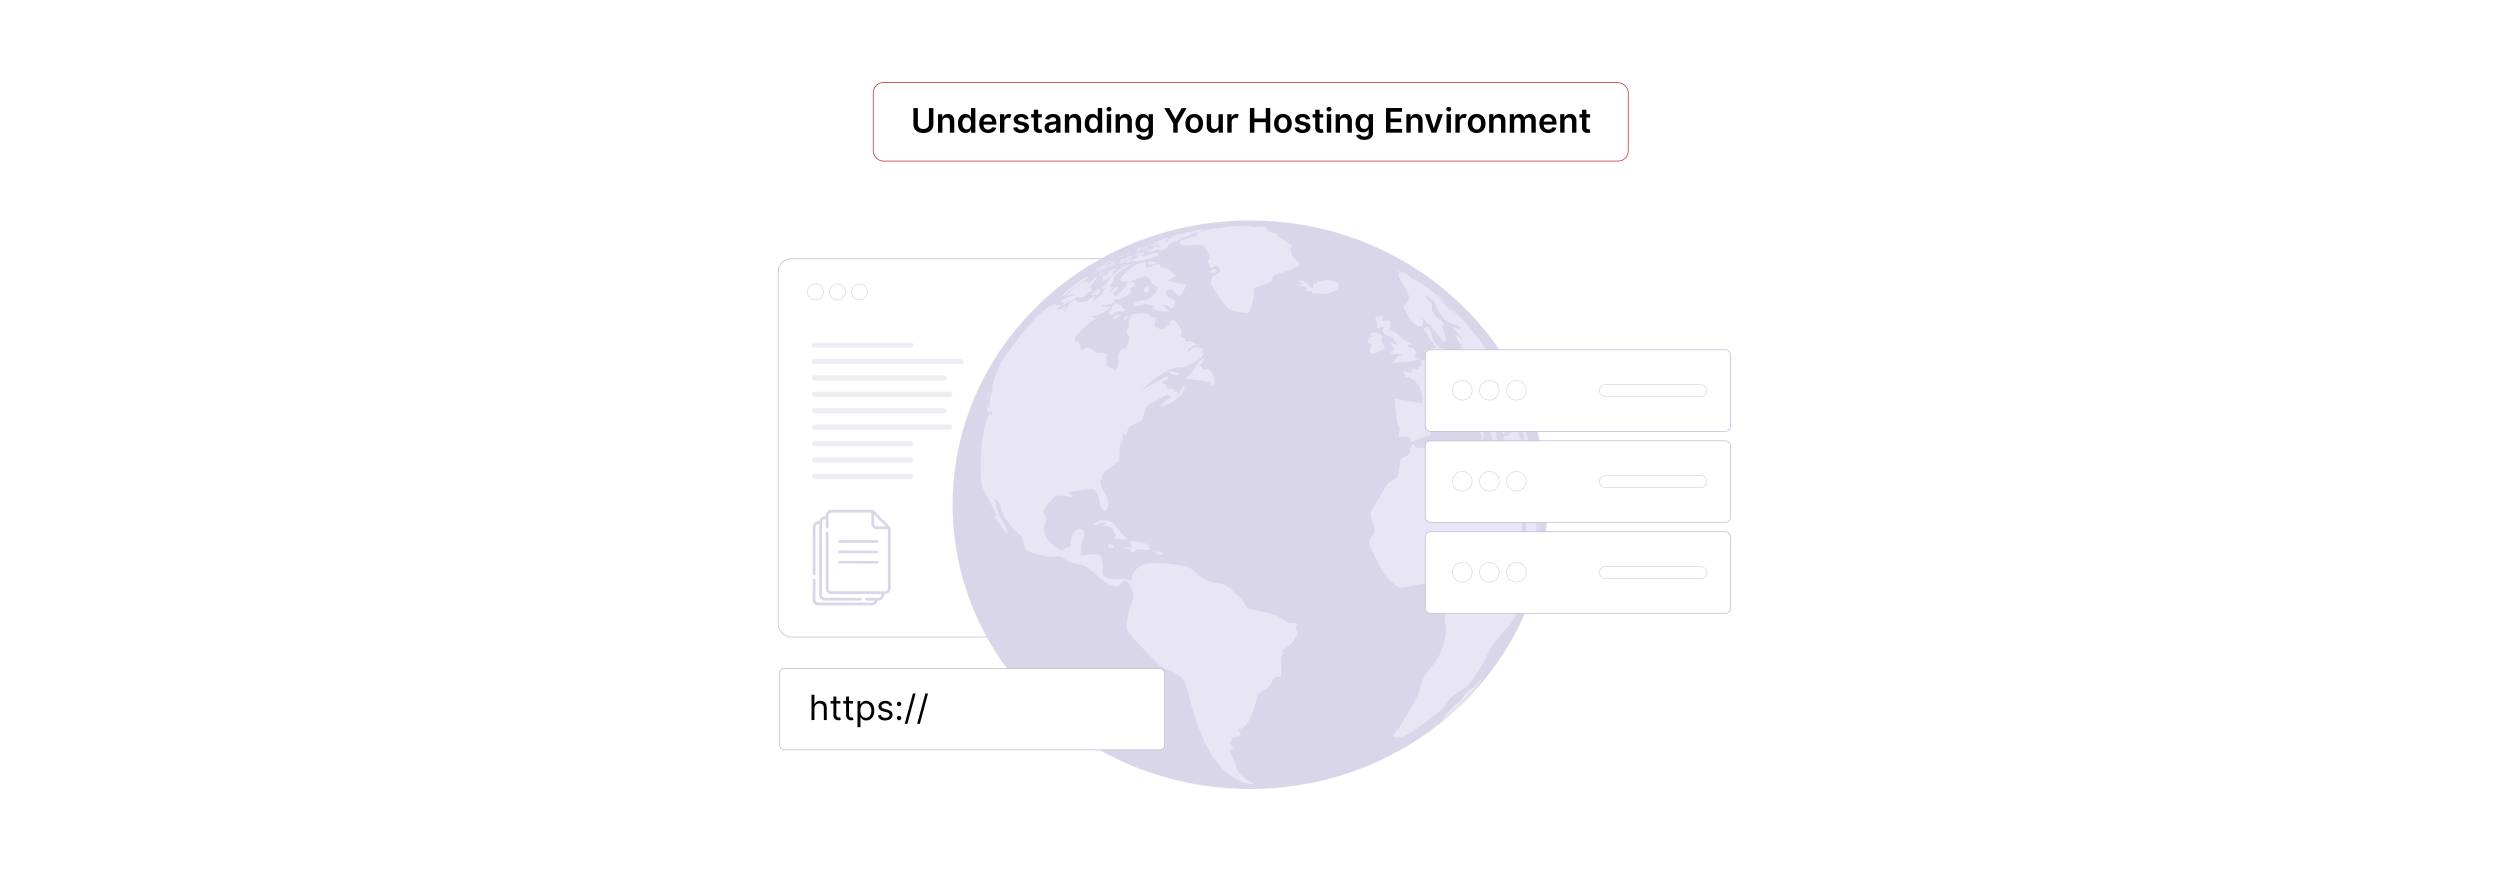 <?xml version="1.0" encoding="UTF-8"?>
<svg id="Layer_1" data-name="Layer 1" xmlns="http://www.w3.org/2000/svg" xmlns:xlink="http://www.w3.org/1999/xlink" viewBox="0 0 860 300">
  <defs>
    <filter id="drop-shadow-1" x="460.04" y="89.96" width="165.6" height="151.2" filterUnits="userSpaceOnUse">
      <feOffset dx="3" dy="3"/>
      <feGaussianBlur result="blur" stdDeviation="10"/>
      <feFlood flood-color="#000" flood-opacity=".1"/>
      <feComposite in2="blur" operator="in"/>
      <feComposite in="SourceGraphic"/>
    </filter>
  </defs>
  <rect y="0" width="860" height="300" fill="#fff"/>
  <g>
    <rect x="267.682" y="89.01" width="120.947" height="130.12" rx="4.472" ry="4.472" fill="#fff" stroke="#bdbad3" stroke-miterlimit="10" stroke-width=".25"/>
    <ellipse cx="427.75" cy="173.753" rx="79.362" ry="77.831" fill="#6140dc"/>
    <ellipse cx="427.65" cy="173.753" rx="79.362" ry="77.831" fill="#6140dc"/>
    <ellipse cx="427.65" cy="173.653" rx="79.362" ry="77.831" fill="#6140dc"/>
    <ellipse cx="427.55" cy="173.653" rx="79.362" ry="77.831" fill="#6140dc"/>
    <ellipse cx="427.55" cy="173.553" rx="79.362" ry="77.831" fill="#6140dc"/>
    <rect x="279.259" y="117.806" width="35.037" height="1.818" rx=".909" ry=".909" fill="#eeedf4"/>
    <rect x="279.259" y="162.983" width="35.037" height="1.818" rx=".909" ry=".909" fill="#eeedf4"/>
    <rect x="279.259" y="157.336" width="35.037" height="1.818" rx=".909" ry=".909" fill="#eeedf4"/>
    <rect x="279.259" y="151.689" width="35.037" height="1.818" rx=".909" ry=".909" fill="#eeedf4"/>
    <rect x="279.259" y="123.454" width="52.298" height="1.818" rx=".909" ry=".909" fill="#eeedf4"/>
    <rect x="279.259" y="129.101" width="46.445" height="1.818" rx=".909" ry=".909" fill="#eeedf4"/>
    <rect x="279.259" y="134.748" width="48.403" height="1.818" rx=".909" ry=".909" fill="#eeedf4"/>
    <rect x="279.259" y="140.395" width="46.445" height="1.818" rx=".909" ry=".909" fill="#eeedf4"/>
    <rect x="279.259" y="146.042" width="48.403" height="1.818" rx=".909" ry=".909" fill="#eeedf4"/>
    <ellipse cx="427.45" cy="173.553" rx="79.362" ry="77.831" fill="#6140dc"/>
    <g>
      <g>
        <ellipse cx="430" cy="173.621" rx="102.299" ry="97.788" fill="#d9d6ea"/>
        <g>
          <path d="M386.456,88.766c-.029-.005-.072.007-.141.028-.218.082-.538.245-.59.281-.051.034-.617.508-.621.512-.033.028-.063.059-.049.073.001.002.271.117,1.089-.452.45-.312.4-.425.311-.442Z" fill="#e8e6f4"/>
          <path d="M385.138,88.248c-.024-.014-.043.005-.064.012-.14.052-.444.2-.497.23-.063.037-.119.104-.099.117.028.016.162-.028.286-.095.056-.03.359-.221.374-.265Z" fill="#e8e6f4"/>
          <path d="M387.532,87.176q.236-.054.473-.153c.022-.009.234-.098.577-.278.005-.003.396-.209.455-.256q-.024-.008-.086.011c-.013.005-1.46.523-2.784,1.229l.735-.288c.212-.086.405-.214.63-.265Z" fill="#e8e6f4"/>
          <path d="M385.99,88.054c-.006-.003-.017-.005-.024-.007.03-.028.046-.041.587-.269.185-.079.439-.185.574-.257.023-.013.055-.032.075-.049-.034.005-.08.012-.114.023-1.581.512-2.813,1.329-3.022,1.514.124.025,1.813-.798,1.908-.87-.005-.031.01-.057.016-.085Z" fill="#e8e6f4"/>
          <path d="M387.595,87.903c.034-.021.067-.042.096-.068.053-.047.097-.103.148-.151.095-.086.197-.166.292-.252.055-.05.055-.064.056-.071-.007-.005-.012-.009-.051.002-.321.105-.877.515-.913.563,0,.002.001.005.002.007q.051.026-.091.225c.045-.005.458-.253.46-.255Z" fill="#e8e6f4"/>
          <path d="M383.639,90.815c-.035-.005-.068.007-.1.016-.142.041-.27.103-.27.103-.377.188-.815.517-.842.556,0,.003.003.005.004.009.068-.002.778-.284,1.073-.497.11-.079.212-.175.135-.186Z" fill="#e8e6f4"/>
          <path d="M384.351,92.444c-.038-.025-.077-.055-.287-.025-.035.005-.082.014-.116.021-.344.069-.688.136-1.029.207-.422.094-1.791.744-1.977,1.005.001.009.005.021.007.03.111.035.235-.022.341.052.167.115.117.189.082.243-.063.097-.971.772-1.214.902-.101.054-.112.054-.172.049-.067-.263.254-.352.263-.582-.172.026-1.015.476-1.112.709-.011.025-.023.063-.016.088.055.196.162.374.198.576.016.079.066.15.065.233-.001.149-.094.282-.071.434.003.024.013.059.032.077.258.27,2.554-1.079,3.183-1.707.138-.139.538-.939.274-.929-.288.01-.541.15-.817.215.538-.362,1.143-.61,1.679-.972.006-.005.683-.58.688-.624Z" fill="#e8e6f4"/>
          <path d="M377.755,92.346c.998-.448,1.845-1.154,2.823-1.634q-.988.624-1.039.677l3.354-1.91c.067-.039.167-.096.266-.222-.036-.011-.09.008-.125.021-.717.321-5.464,2.869-6.475,3.701.505-.064.823-.474,1.25-.683-.015.016-.036.037-.054.051Z" fill="#e8e6f4"/>
          <path d="M377.767,99.416c-.015-.001-.033.003-.046.007-.051.019-.113.049-.224.135-.433.337-.762.794-1.235,1.084-.79.483-1.027.628-1.062.744.007.004.013.014.021.015.061.009.118-.003.309-.043.298-.063.337-.061.393-.022.105.072.082.24.218.288.044.015.262-.006.477-.046,1.361-.254,1.923-.812,1.929-.818.152-.183-.226-.882-.231-.889-.166-.287-.503-.455-.548-.456Z" fill="#e8e6f4"/>
          <path d="M379.673,93.677c-.03-.003-.097.002-.236.036-.728.196-1.248.647-1.275.714.002.003.006.007.009.01.073.001.145-.036.219-.006.016.051.019.06-.051.206-.044.089-.157.327-.006.283.246-.074.97-.712,1.051-.784.348-.309.434-.446.29-.459Z" fill="#e8e6f4"/>
          <path d="M412.091,80.496c-.488.598-1.758.942-2.441,1.126-.033.009-3.489,1.011-3.639,1.212-.957,1.282,1.444,1.695,1.472,1.692,5.952-.437,6.028-.372,6.446-.009.03.026,2.796,3.101,1.898,4.772-.365.68-.361.705-.343.799.065.358.495.385.621.688.191.464-.001.996.256,1.448.786-.184,1.415-1,2.351-.584,1.597.71.858,1.994.847,2.006-.655.775-1.846.742-2.438,1.615-.325.479-.641,1.8-.398,2.573.116.366,4.763,8.238,6.991,8.989-1.118-16.364-1.937-23.807-3.064-27.345,1.011,3.111,1.833,9.214,3.064,27.345,5.569,1.071,5.689.936,6.044.537.59-.66,1.594-5.75,1.604-5.801.144-.748-.252-1.541.178-2.267.225-.376.251-.384,1.644-.806q4.387-1.329,4.501-2.16c.118-.859.184-1.331.974-1.732,1.914-.971,4.119-1.108,6.027-2.093.782-.404,1.635-.662,2.362-1.174.016-.011.375-.274-.072-.851-.651-.841-1.645-1.328-2.272-2.194-.402-.552-.388-1.253-.664-1.85-.323-.697-.176-.886.213-1.281.545-.551.17-.773-.947-1.432-3.642-2.15-3.674-2.201-3.985-2.684.02-.046.045-.106.063-.153.056-.021.132-.049.187-.07-1.065-1.042-3.225-.218-3.743-2.194-.108-.056-.254-.129-.365-.179.017-.093.05-.215.079-.304.045-.012.103-.027.147-.038-.479-.064-1.859-.151-1.872-.152-.924-.054-2.088.147-2.312.187-.797.145-1.474-.38-2.24-.406-1.079-.037-3.451-.042-4.398.003q-1.735.099-1.937.234s-.004,0-.006.001q-1.893.105-2.8.278l-.004.001c-.017.004-.04-.012-.052.01.002.009.011.005.016.006.02.003.04.005.061.008q1.105.083,1.436.166-.091.012-1.325-.009c-.507-.006-.697-.008-1.297.049-4.442.495-7.63,1.926-7.66,1.941q.156.084.792.083Z" fill="#e8e6f4"/>
          <path d="M395.292,99.268c.226-.605.127-.879-.298-.812-.012.002-1.278.339-1.511.903-.133.325.397,1.17.606,1.302.517.329,1.196-1.376,1.204-1.393Z" fill="#e8e6f4"/>
          <path d="M404.313,81.325c-.282.117-.571.218-.858.323.913-.212,3.853-1.021,4.329-1.156-1.97.655-3.528,1.172-5.19,1.524-.388.082-.505.173-.655.29.001.113-.158.677-.443.935-.877-.265-3.159,1.057-3.245,1.132.201.091.437.053.629.172-.009.029-.022.069-.03.099.293-.037.405-.051,1.38-.412-1.678.914-1.874.696-2.004.552-1.272.032-1.343.515-1.379.747-.723.476-1.66.527-2.304,1.159.018.027.044.063.063.09.203.01.349.017,1.672-.243.98-.192,1.846-.888,2.922-.65q-.079.189-.302.36c.716.143,3.003-.968,2.795-1.533-.077-.023-.18-.049-.257-.064.169-.241,1.684-1.2,2.027-1.283,2.044-.492,2.761-1.26,2.78-1.432-.03-.011-.074-.025-.105-.036,1.894-.495,2.757-.72,3.345-1.111q-.151-.01-.481.049c.019-.007,4.288-1.336,4.508-1.4-1.106.157-1.173.166-1.589.195,1.06-.282,2.149-.442,3.211-.713-1.03.002-2.739.214-2.754.217-.04.006-4.156.708-5.042,1.049.034.053.105.11.164.135-.172.052-.319.098-.751.045-.301-.038-3.839.823-4.202,1.26.184.086.229.106,1.762-.298Z" fill="#e8e6f4"/>
          <path d="M387.763,88.451c-.079.116-.132.249-.223.356-.127.147-.144.16-.584.501.044-.108.101-.252.146-.36.019-.056.052-.108.052-.171-.035-.019-.394.019-.767.402.041.001.083-.004.124-.005,0,.012-.001.028-.003.04-.426.36-.995.418-1.466.684.074.038.147-.047.221.003q-.061.122-.054.146.082.025,1.452-.424c-.433.238-1.583.874-1.67,1.158.004.006.009.013.012.019.005.001,1.55-.571,1.744-.678q.133-.073,1.004-.834c.006.013.025.051-.005.134-.001.007-.007.016-.011.023q.402-.38,1.453-1.252c.224-.185.241-.2.279-.259q-.07-.018-.158.001c-.011.002-1.371.405-1.51.485-.012.007-.03.018-.038.03Z" fill="#e8e6f4"/>
          <path d="M402.687,99.366c.635-.053,2.035,1.712,2.048,1.729.336.435.681.885.997.825.875-.165,2.188-3.513,2.199-3.547.033-.102.063-.247.055-.354l-6.409-1.454c.181-.141.35-.272,1.892-.956.674-.299,1.012-.449.992-.624-.054-.458-2.305-2.591-3.396-2.768-.488-.079-1.0.069-1.47-.161-.498-.243-.436-1.053-1.119-1.107-.627-.049-1.976.458-2.962.829-1.0.377-1.009.376-1.166.366-.067-.162-.136-.329-.196-1.785-.406-.159-1.671.057-2.048.126-1.93.453-7.677,5.272-6.598,6.009,1.071.732,4.76-.021,5.257-.262-.073-.309-.122-.513,1.488-.689,1.363-.149,1.566-.48,1.701-.699.332.175,1.211.936,1.217.941.468.503.663,1.183,1.102,1.707.554.661,1.825.59,1.839,1.803,0,.025-.277,2.746-4.069,3.881-1.132.34-2.365.275-3.439.848-.476.253-.493,1.054-.358,1.174.211.187.88.27,2.874-.405q1.524-.516,4.23.675-.218.231-1.311.639c.599.528,5.228,1.491,6.173.968q-.036-.143-.28-.26-.12-.058-2.181-1.977c1.609.173,2.115.378,3.026.997.179.121.307.209.394.183.516-.16,1.375-2.102.961-2.534-.898-.936-2.575-.812-3.086-2.271-.42-1.199,1.62-1.846,1.641-1.848Z" fill="#e8e6f4"/>
          <path d="M381.747,90.239c.055.043.416-.13.706-.31.058-.037.159-.103.179-.129-.002-.001-.005-.004-.007-.005-.015.002-.028.007-.043.011-.135.051-.828.374-.835.433Z" fill="#e8e6f4"/>
          <path d="M417.2,93.847l.976-.195c.001-.001.257-.114.32-.297.04-.117-.006-.194-.046-.26-.088-.146-.263-.192-.367-.321-.066-.082-.068-.158-.068-.203,0-.013-.006-.031-.017-.04,0-.001-.125-.085-.47-.043-.441.095-1.691.823-1.009,1.24.151.091.408.17.681.119Z" fill="#e8e6f4"/>
          <path d="M398.008,90.467c.007-.004.015-.012.021-.018-.102-.155-1.464-.56-2.471-.405-.881.146-.607.742-.4.911.672.548,2.83-.477,2.851-.489Z" fill="#e8e6f4"/>
          <path d="M391.134,85.88c-.281.105-.739.297-.836.37.044-.004.085-.018.125-.032.434-.14.863-.105.865-.104-.041.154-.252.149-.291.307.058.074.793-.223.847-.252.266-.141,1.127-.888,1.127-1.037-.116-.036-.207.06-.316.059.096-.189.337-.179.457-.332q-.018-.007-.078.01c-.771.253-1.792.721-1.92.806.173.048.325-.076.492-.061.024.064-.065.114-.472.267Z" fill="#e8e6f4"/>
          <path d="M387.42,89.967c-.185.132-.248.175.038.353.244.151.862.012,1.391-.438.304-.26.925-.897.64-.922-.035-.003-.083.009-.118.016-.494.135-1.868.935-1.951.991Z" fill="#e8e6f4"/>
          <path d="M395.83,85.364c-.005-.005-.01-.013-.015-.018-.021.003-.046.009-.067.014-.018.005-.04.012-.06.017-.396.118-.779.275-1.174.394-.456.137-.925.229-1.381.37-.322.101-.523.172-.593.214.125.03,1.452-.189,2.164-.389.356-.1.524-.166,1.004-.504.043-.029.086-.059.122-.097Z" fill="#e8e6f4"/>
          <path d="M392.532,86.06c.004.004.009.009.01.012.148-.017,1.514-.587,1.906-.772.172-.081.207-.112.208-.186.003-.086-.125-.046-.13-.128-.002-.04.022-.079,0-.119-.002-.005-.004-.011-.007-.016,0,0-.017-.024-.06-.037-.067-.022-.099-.012-.184.014-.048.022-.122.055-.208.117-.298.21-.493.55-.854.683-.445.164-.596.219-.68.433Z" fill="#e8e6f4"/>
          <path d="M395.695,84.01c.964-.481.97-.491.983-.518-.034-.004-.067.009-.1.018-.009.003-.971.311-1.252.449-.323.159-.212.268-.212.268.067.034.292-.073.58-.217Z" fill="#e8e6f4"/>
          <path d="M397.776,83.562c.415-.124.54-.157.679-.102-.003.014-.006.033-.011.047-.12.075-.256.12-.664.25-1.113.355-1.401.483-1.471.528-.248.156-.271.452-.166.5q.03.013.741-.192c.285-.082.588-.015.87-.116.69-.249,1.279-.698,1.944-.995.413-.184.869-.238,1.274-.441.028-.015.063-.04.085-.062q-.021-.021-.321-.088c-.005-.009-.009-.021-.013-.03.068-.042.14-.072.212-.106.568-.267.572-.289.584-.347-.062-.016-.131.003-.186-.043.088-.123.304-.162.259-.37.122-.142.318-.193.428-.347-.036.001-.086-.006-.122.002-.688.17-3.196,1.112-3.439,1.271.133.021.252-.038.38-.059-.186.158-.701.274-.922.324-.762.172-1.146.605-1.149.609.078.046.913-.202,1.008-.231Z" fill="#e8e6f4"/>
          <path d="M389.833,90.001c.065-.001,7.04-.719,8.889-2.551.501-.496-.736-.569-.748-.57-.642-.017-3.777,1.063-4.426,1.327-.582.234-1.037-.306-.914-.444.056-.063.15-.094.365-.155,1.131-.318.571-.677.449-.683-.296-.015-.546.159-.83.193-.33.04-.651-.082-.981-.049-.096.01-.428.055-.636.109-.173.07-.722.642-.717.781.142-.003.153-.003.429-.097.313-.108.745-.257.834-.198.174.114-.38.823-.411.852-.34.318-.818.438-1.131.794-.613.699-.369.695-.173.691Z" fill="#e8e6f4"/>
          <path d="M529.487,176.202c-.157-2.777-.29-6.488-.573-9.254-.124-.834-.238-1.595-.346-2.308-.662-2.2-.722-2.552-2.025-10.328.015.029.036.069.052.099q-3.189-10.585-3.242-11.095c.018.017.029.032.042.047-1.121-3.313-1.641-4.443-3.165-7.741l-3.408-6.678c-.943-1.242-2.032-2.341-3.637-3.368,1.499.953,2.701,2.048,3.637,3.368-1.313-2.145-2.996-5.049-4.396-7.138-5.989-8.176-6.104-8.331-9.818-12.327l-3.963-4.013-.013-.013c-.148-.138-.296-.273-.449-.403.17.232.235.318,1.885,2.027-.299-.17-.555-.402-.834-.6.464.843,1.298,1.319,1.95,1.976-.044.031-.105.072-.148.102-2.768-2.257-5.122-4.969-7.917-7.194,1.397.869,2.498,2.157,4.018,2.855-.358-.65-4.606-4.322-7.401-6.013-2.009-1.213-2.227-1.415-2.439-1.611.116.036.265.095.375.146-.223-.179-.344-.277-.904-.612-.041.035-.1.08-.143.114-.181-.069-.521-.198-1.861-1.108.117.047.276.104.398.138-.229-.537-2.682-1.659-2.862-1.713q.113.281.52.759c-.853-.296-1.281-1.196-2.13-1.499.159.387.58.57.744.952q-.308.675-.254,1.085c.079.616,2.054,4.093,2.072,4.122,1.471,2.263,1.414,3.054,1.403,3.136q-.288,2.103-1.443,2.93c-.425.305-.415.453-.186,1.008.03.074,3.121,7.306,5.974,5.986.917-.425.46-1.941.238-2.671.235.169,5.345,5.248,6.297,6.851.453.762.882,1.48,1.666,1.485.158-.284.236-2.293-.259-3.212-1.137-2.111-.874-2.351-.299-2.879.018-.508-.043-.699-1.522-1.678q-1.026-.678-2.42-2.927c-.531-.857.349-1.936-.436-2.752q-2.047-2.13-2.108-2.251c-.039-.077-.083-.185-.118-.264.03-.048.072-.112.102-.159.76.253,3.308,1.935,3.492,2.462-.062.006-.145.014-.207.021q1.974,4.406,3.839,6.145c1.631,1.519,4.111,1.289,5.75,2.79-.283-.04-.522-.195-.78-.295-.05.03-.113.069-.161.099.1.195.232.369.35.554-.95-.274-1.859-.687-2.85-.817,1.081,1.488,2.626,2.599,3.468,4.28-1.063-.04-1.137-1.591-2.284-1.5-.034.053-.08.125-.114.179.011.019,1.295,2.38,1.427,2.546.175.219,1.045,1.338.984,1.835q-.651-.06-.78-.027c-.091.202-.12.424-.206.627.033.044.078.102.111.147l-.022-.002q-3.008-.212-3.028.079c-.124.077-.291.178-.416.255-.623-.36-1.416-.584-2.243-.754l1.452.255c-.247-.185-.899-.675-2.072-.616-.398.02-.492.024-1.61-1.259-.821-.942-1.791-2.313-1.741-3.489.019-.487-.714-2.537-1.261-2.598-.068-.001-1.627-.01-1.358.751.114.328,2.118,3.822,3.538,5.464.577.664.604.754.617.798-.072.079-.086.095-.515.176-.301.052-.705.119-1.006.167-.089.123-.206.288-.293.412q-1.597-.047-2.03.381c.082.436.234,1.246.768,2.729-.078.136-.181.316-.258.452q-1.33-.03-2.081.248.009.074.579,1.477c-.309.211-.764.434-1.122.549-.009.328-.097.77-.234,1.068-1.533-.075-1.782-.259-2.448-.748.164.295.41.67.609.943-.048.15-.112.35-.159.501-.307.133-.729.287-1.055.366q-.744-.478-1.942-.508c-.063.14-.148.327-.212.467.301.264.701.618,1.0.885-.123.088-.288.204-.411.293,7.187,1.998,6.059,9.218,6.018,9.283-3.348-.24-6.574-1.242-9.904-1.579.163.287.422.649.645.893-.004.088.366,9.009,1.515,9.348q-.31,2.753-.369,3.006c2.325-.181,2.811-.22,3.808.007q.385,1.575.406,1.606l5.453-1.808c1.504-.189,1.885-2.095,1.072-3.379.866-3.584.91-3.602,3.154-4.484q.033-2.894.273-3.093c1.042-.865,1.851.518,2.823.521.886-1.572,1.62-2.592,3.008-1.397.067.058,7.676,8.796,8.426,11.245.565,1.849.303,1.885-2.907,2.325.628,1.068,2.572,2.753,2.588,2.761.274-.871-.268-1.71-.105-2.576.144.018.334.044.477.063.402-.599.564-1.314.938-1.926q-.479-1.667-.466-2.268c.146-.038.341-.089.487-.128.194.266.454.619.65.883q-.157-.783-2.733-3.878c.035-.148.084-.346.118-.495-1.211-.539-2.168-.966-5.393-7.558.153-.244.471-.51.74-.613l7.313,8.592q.027.042,2.201,6.303l2.318,5.308c.039-.306.067-.719.067-1.028-.004-1.262-.486-2.43-.729-3.645q-.792-3.942-.405-4.235c.706.151,2.184,1.032,2.495,2.179.15-.268.32-.644.422-.935.156-.01.364-.023.518-.032.482-3.59-2.083-6.693-1.638-10.277.263-.093.677-.069.928.047-.062.133-.145.31-.207.443.453.528.635.666,1.163.983q.152.631-.016,1.613c.47.529.688,1.214,1.093,1.782,1.733-1-.852-2.768-.339-4.228.77-.165.903.091,1.127.684-.077.139-.178.325-.254.464q.27.432.666,1.977c-.086.125-.2.29-.287.414,1.252,3.074,4.072,5.468,3.958,9.133-.129.072-.303.17-.433.242-1.494-1.001-1.415-4.31-3.838-3.674-.019.286-.17.673-.366.882-.287-.097-.677-.207-.971-.275.061.275.259.622.464.817-.556.472-1.304.187-1.904.486-.049.329-.078.775-.063,1.106.138.04.323.095.46.135.241,1.836.69,5.253,2.953,7.159.105-.107.246-.249.35-.356-.005-.148-.012-.345-.017-.493.736.616.98,1.649,1.833,2.167.107-.286.198-.688.225-.992.208.21.544.444.82.552.375,6.954.433,8.023-.329,9.899-.999-.081-1.163-.299-1.482-1.276-.277.007-.66.158-.852.357-3.322-.244-3.019-5.074-6.49-5.131-.646,1.153-.136,2.489-.582,3.673-.141.058-.33.134-.471.192-.722-.527-8.344-7.461-8.889-8.367-.169-.281.058-.792.234-1.07q.415-.661.097-4.768c-.825-.544-.994-.634-1.496-.903q-.669.51-3.461-.131c-.234.224-.518.558-.683.837-3.621-1.412-6.55,2.555-10.151,1.309-.394-.035-.464-.036-.533-.038-1.021.207-1.365.276-2.474-1.048-.197-.14-.204-.14-.212-.14-.135.122-.335.268-.449.409-.678.828-.164,2.002-.826,2.835-.824,1.037-2.372,1.019-3.133,2.145-.226.334-.122.932-.142,1.333q-.228,4.374-1.404,4.944c-1.059.512-2.877,1.921-3.102,2.281-.655,1.055-5.481,9.43-5.481,9.437-.201,2.237,1.283,4.122,1.319,6.309.033,1.836-2.588,2.707-1.758,4.835,1.24,3.185,2.962,6.141,4.432,9.216.617,1.291,5.26,5.724,6.141,5.641,4.367-.411,8.583-2.055,13.055-1.575.145.016.315.138.426.231.807.673.23,1.892,1.015,2.575.775.673,1.783.342,2.649.613q.572,1.738-.141,3.412c7.519,1.391,12.262,2.655,15.689,4.323-3.376-1.641-8.251-2.947-15.689-4.323q-1.982,4.659-1.678,5.989c.479,2.099,1.137,4.973-1.552,11.287-1.236,2.904-3.601,5.039-5.233,7.675-1.516,2.452-1.691,5.427-3.095,7.924-5.46,9.718-5.616,9.88-6.493,10.782-.595.61-.921.947-1.537,2.353,2.795.866,6.085-1.374,7.166-2.111l4.333-3.051,5.479-4.371c1.236-1.29,1.975-2.973,3.295-4.197,1.516-1.401,3.536-2.075,5.029-3.505,3.57-3.415,6.885-10.197,7.231-11.041,1.382-3.376,6.11-8.543,7.511-10.03,2.204-2.446,5.162-8.86,5.897-11.374q-.561-.184-1.546.025-.22-.307.24-4.324c.172-1.487-.163-2.953-.192-4.433-.075-3.842.673-7.661.33-11.511l-1.02-12.122q.242.377.499,2.131c.257-.213.472-.646.549-.973,2.484,9.147-.148,18.32.146,27.479q1.002-.472,1.449-.372,2.652-5.722,2.781-6.459c-.024.163-.057.38-.083.543.058-.301.133-.703.178-1.006l.052-.337.29-2.114v-.001c.12-.968.271-2.178.497-5.466-.005.174-.009.337-.016.495.129-2.848.318-6.409.299-9.138ZM528.867,186.804q-.195-.413-.052-3.856-.099,1.092-.159,1.573c-.262-7.456-.147-8.137.005-9.08.431.655.612,6.168.545,9.342-.141,1.3-.197,1.506-.338,2.022Z" fill="#e8e6f4"/>
          <path d="M526.707,154.225c.03.124.072.289.1.413l.499,2.223c-.01-.036-.019-.077-.028-.109.174,1.32.436,2.625.693,3.93-.761-4.881-1.039-5.885-2.169-9.949-.202-.63-.393-1.22-.573-1.776,1.168,3.989,1.207,4.153,1.701,6.255-.072-.33-.148-.658-.223-.988Z" fill="#e8e6f4"/>
          <path d="M524.927,147.925c.045.128.094.255.147.378-.147-.478-.343-.943-.445-1.436.056.156.111.315.161.473l-1.184-3.502.015.046c-.145-.385-.178-.466-.224-.524.468,1.382,1.038,3.131,1.833,5.595-.093-.321-.192-.658-.302-1.031Z" fill="#e8e6f4"/>
          <path d="M528.664,164.956c-.147-1.439-.417-2.857-.694-4.274.169,1.096.365,2.392.599,3.958.032.103.062.205.095.316Z" fill="#e8e6f4"/>
          <path d="M471.908,118.177c-.006.027-.021.06-.034.084-.374.731-.645,2.125-.646,2.138-.096.561-.063.828.125,1.056.318.385,1.801.223,2.88-.47.273-.175.523-.379.814-.524.337-.169.79-.046,1.053-.412.15-.207.089-.687-.178-1.425-.135-.377-.296-.609-.466-.854-.282-.416-.299-.565-.111-.997.08-.184.213-.493.111-.88-.101-.38-.396-.645-.627-.8-.113-.077-.276-.166-.4-.226-.344-.164-.718-.245-1.062-.402-.252-.115-.339-.207-.381-.252-.03-.032-.035-.036-.067-.034-.096.023-2.334.581-.927,1.368.091.051.141.079.34.094-.052.051-.142.092-.206.123-.927.454-1.146.679-1.362.896-.15.153-.314.419-.248.825.057.147.134.35.5.532.281.14.599.085.892.161Z" fill="#e8e6f4"/>
          <path d="M378.815,91.856c.003-.003.006-.005.011-.007-.003.001-.005.002-.007.002-.217.113-2.001,1.147-2.092,1.266.091-.001.186-.002,2.088-1.261Z" fill="#e8e6f4"/>
          <path d="M519.179,160.381c.016-.004.032-.015.046-.021-.003-.011,0-.028-.007-.037-.006-.009-.855-1.102-.855-1.103-.151-.169-.31-.217-.37-.236-.276-.066-.566-.058-.835-.16q-.481-.182-.523-.18c-.22.012-.284.195-.151.425.286.489,2.187,1.483,2.695,1.312Z" fill="#e8e6f4"/>
          <path d="M501.13,147.01c.175.191.55.098.621.437.065.307-.056.62.029.926.072.249.247.294.321.312.204.051,1.244-.283,1.267-1.116.002-.093-.012-.217-.024-.31-.049-.348-.18-.678-.231-1.025-.054-.371-.03-.748-.084-1.119-.084-.586-.293-.655-.502-.675-.334.008-1.144.316-1.435.851-.169.314-.21,1.449.039,1.72Z" fill="#e8e6f4"/>
          <path d="M495.964,146.845c.004-.004.42-.473.423-.495.039-.169-.258-.31-.774-.369-.56-.052-1.457.066-1.109.469.195.224.93.535,1.23.519.105-.006.153-.053.229-.123Z" fill="#e8e6f4"/>
          <path d="M501.127,142.145c-.088.077-.171.15-.14.333.01.064.082.198.148.282.007.009.812.957.864.978.185-.086.018-1.516-.141-2.257-.003-.012-.259-1.137-.416-1.24-.006.001-.015.003-.022.004-.01.011-.036.041-.05.113-.004.021-.011.05-.013.071-.064.359.057.708.058,1.063.001.396-.167.543-.288.652Z" fill="#e8e6f4"/>
          <path d="M522.513,162.933c.004.001.473.088.517.044.072-.073.169-1.145.169-1.155.003-.02.003-.047.003-.066,0-.116-.025-.123-.054-.133-.137,0-.256.092-.396.091-.088-.001-.197-.036-.291-.095-.124-.077-.204-.21-.342-.27-.111-.048-.159.014-.181.043-.129.168.01.995.331,1.37.102.117.196.156.243.17Z" fill="#e8e6f4"/>
          <path d="M368.764,99.353c.01.01.024.025.034.036.039-.005.088-.024.119-.046.57-.392,1.064-.882,1.631-1.276,1.026-.714,2.131-1.31,3.142-2.047q.235-.172.532-.732c-.006-.018-.017-.043-.025-.061-.355.075-.618.324-.926.489q.259-.224.299-.406c-.012-.007-.029-.016-.04-.023-.036.011-.086.024-.122.038q-1.262.53-6.829,5.105c-.487.4-.871.716-1.268,1.55.013.007.034.015.049.022,1.332-.627,2.266-1.771,3.405-2.648Z" fill="#e8e6f4"/>
          <path d="M376.572,94.069c.138.015.583-.234,1.014-.476,1.722-.966,2.599-1.344,2.604-1.346.556-.212,1.134-.364,1.665-.639.422-.22,2.014-1.329,2.029-1.34.308-.215.329-.251.365-.311-.223-.015-.481.127-.484.129-.488.277-.909.658-1.397.937.602-.595,1.308-1.076,1.893-1.689-.019.002-.046.005-.066.007-.019.01-2.011,1.032-2.072,1.309-.045.203-.314.714-1.834,1.068-.01-.01-.023-.024-.033-.033.035-.048.077-.089.118-.13.012-.012.027-.027.038-.04.207-.228.913-.361.621-.686-.04.007-4.111,1.978-4.145,2.542q.019.01,1.97-1.07c-.197.325-.562.434-.841.654.05,0,.063,0,.54-.258.129-.069.37-.2.864-.374-.448.304-1.896,1.065-2.716,1.429-.29.128-.295.298-.133.315Z" fill="#e8e6f4"/>
          <path d="M365.236,104.162c.296.072.522-.187.806-.173.012.015.028.035.041.05-.129.352-.464.554-.636.873.337.004,3.074-1.213,4.627-2.463.498-.402.705-.568.983-.673.017.01.039.025.057.036q-.129.245-.143.298c.132.128,1.171.353,1.177.352q.976-.328,1.929-1.394c.033-.038.04-.046.046-.054q-.102-.019-1.008.467c.1-.321,1.051-1.042,1.705-1.011.235.011.282-.004.369-.066.005-.004.499-.456.416-.862-.51-.29-.725-.859-.453-1.194.241-.294,2.349-2.882,2.299-3.092-.096-.052-.204-.066-.307-.101-.012-.031-.028-.072-.041-.103-.007.006-.017.014-.024.019-.976.824-1.642,1.976-2.782,2.627-.108-.469.375-.619.513-.956-.025-.019-.061-.044-.086-.062-.449.167-.819.507-1.3.61.135-.211.363-.344.474-.576-.015-.015-.033-.035-.046-.049-.636.192-1.11.689-1.724.922.377-.524,1.002-.758,1.431-1.22-.382.039-5.388,3.275-5.269,3.878.061.025.139.066.194.103-.096.163-.1.169-.694.529-.994.602-1.042.72-1.036.863.05.025.128.036.183.025.555-.11,1.008-.482,1.559-.603.392-.087.784.085,1.175-.001-.698.539-1.633.821-2.031.941-2.618.787-2.869,1.946-2.404,2.059Z" fill="#e8e6f4"/>
          <path d="M388.137,108.908c.083-.221-.142-.211-.318-.184-.007.002-.763.142-.954.375-.273.337-.202.809-.088.905.286.238,1.241-.788,1.359-1.097Z" fill="#e8e6f4"/>
          <path d="M386.859,107.075c.033-.011.135-.068.175-.148.088-.173-.045-.459-.142-.549-.166-.155-.383-.245-.54-.411-.274-.288-.414-.68-.733-.931-.048-.037-.117-.081-.169-.114-.313-.194-.705-.159-1.02-.352-.201-.124-.203-.405-.409-.526-.023-.014-.064-.011-.09-.004-.287.138-1.262,1.508-1.303,1.565-.125.177-.284.42-.399.604l-1.065,1.725q.633.05.681.369.063.406.122.396c.086-.015.257-.154.604-.445.496-.421,1.331-1.124,2.31-1.232.661-.073,1.312.284,1.979.051Z" fill="#e8e6f4"/>
          <path d="M385.107,108.254c-.015.003-1.413.305-1.87.661-.273.211-.314.803-.162.914.292.214,2.057-.831,2.375-1.321.102-.158.127-.33-.343-.254Z" fill="#e8e6f4"/>
          <path d="M381.501,187.143c-.533.218-.229,1.056.099,1.174.223.08,1.612.341,1.582-.238-.018-.345-.982-1.089-1.681-.936Z" fill="#e8e6f4"/>
          <path d="M478.356,117.806c-.096.013-.08.068-.055.167l.673.053c-.36-.166-.505-.218-.618-.22Z" fill="#e8e6f4"/>
          <path d="M413.295,124.912c.641-.836.922-1.393.839-1.656-.035-.01-.082-.027-.117-.021-.352.117-1.281.911-2.002,1.797-.873,1.073-1.468,2.335-2.324,3.419-.455.577-1.088.986-1.518,1.588-.166.232-.034.299.036.334q.113.058,2.701.267c1.482.12,2.569.251,3.725.566.132.036.304.097.439.106.42.027.856-.393,1.266.036.204.214.224.606.237.865.015.281.15.307.228.298.414-.049.926-.847.978-1.524.084-1.089-.747-2.777-1.577-3.672q-.431-.464-1.952-.133c-.461.1-.563.003-.668-.383-.203-.733-.385-.859-.664-1.005-.148-.077-.148-.127-.074-.273.105-.202.307-.43.447-.61Z" fill="#e8e6f4"/>
          <path d="M473.8,111.423c.083.528-.324,1.021-.112,1.558.162.062.504.023,1.222-.52.264-.2.493-.373.67-.274.739.408-.118,1.204.134,1.783.513,1.173,1.116,1.331,1.88,1.533,1.192.314,1.346.354,1.57.507.034.189-.074.385.03.57.323.572.888.962,1.172,1.562.152.618-.604.259-1.157-.003q-.234-.111-.908-.164c.27.781,1.15,1.16,1.326,2.003.095.453-.329.694-.936.985-.162.078-.408.196-.319.379.049.096.315.405,1.768.365.616-.018,1.898-.053,1.934.366.032.383-.26.378-.703.37-.428-.007-.56.112-.725.263-.311.283-.361.725-.634,1.033-.335.382-.798.614-1.144.984.004.036.01.085.013.12q.195.046,2.968-.303c1.402-.176,2.823-.066,4.224-.268.015-.002.036-.003.052-.008l2.407-.815c.016-.021.018-.057.025-.082-.5-.497-1.138-.056-1.682-.251-.259-.725.414-1.388.139-2.114-.492-1.295-1.003-1.269-1.414-1.247-.933.048-1.57-1.258-1.572-1.272.009-.018.019-.042.029-.06q.06-.018.79.145c.331.116.784.274.751.105-.002-.008-.007-.018-.01-.027-.045-.065-.127-.185-.385-.386-1.132-.88-2.552-1.315-3.59-2.339-.495-.49-.853-1.113-1.458-1.499-1.045-.667-2.007-.805-2.486-.827-.005-.001-.01-.001-.013-.001.613-.546,1.42-3.246-.229-3.311-.298-.012-.638.032-.862.061-1.04.135-1.229.16-1.236-.113-.013-.543.915-1.566.153-1.612-.021,0-2.05.039-2.349.762-.027.067.01.17.021.241.097.642.541,1.16.644,1.8Z" fill="#e8e6f4"/>
          <path d="M339.478,137.972c.259-.611.404-1.261.646-1.878.145-.369.314-.729.45-1.101.016-.042.034-.099.049-.141.005-.014.107-.349-.058-.311-.027.006-.058.027-.08.042-.551.447-1.173,3.3-1.065,3.475.023-.021.046-.058.058-.087Z" fill="#e8e6f4"/>
          <path d="M460.506,97.876c-.001-.035.009-.082-.002-.115-.114-.204-.445-.587-.837-.743-.066-.026-.152-.059-.22-.077-.587-.16-1.216-.018-1.792-.251-.41-.166-.713-.573-1.21-.547-.564.136-1.096.371-1.661.504-.548.13-1.126.097-1.666.279-.345.117-.095.545-.365.701-.291.167-.591-.148-.882.021-.045.026-.103.064-.147.091-.108.484.325,1.044-.202,1.469-.164-.064-1.399-1.081-1.606-1.471-.464-.879-2.428-1.425-2.979-.988.157.445.7.35.943.675-.156.646-.921.543-1.23 1.0.179.128.795.04,1.145-.024.61-.11,2.534.557,1.461,1.443.459.567,1.071.085,1.591.232.545.154.546.352.549.831.129.108.238.154,1.317.041.709-.074.95-.094,1.178-.078.518.035.998.263,1.516.295.063.004.147.007.212.006.184-.003.436-.007,1.87-.357,1.295-.316,3.275-1.749,3.176-2.17-.063-.273-.298-.454-.378-.719q.063-.058.221-.049Z" fill="#e8e6f4"/>
          <path d="M383.255,184.824c.565.74,4.118,1.003,4.179.591.034-.224-4.517-5.469-4.566-5.503-.465-.322-1.883-1.302-4.505-.773-1.463.482-2.491,1.476-2.497,1.511.189.179,1.309.013,2.229-.513,1.314-.753,2.194-.33,2.279-.099-.071.132-.251.318-.673.079-.016.011-.033.025-.047.035.053.634,1.11.901,1.808,1.078,1.284.324,1.373.598,1.637,1.411.133.406.22.653.489.992.189.238.325.41.334.546.032.436-.459.415-.667.645Z" fill="#e8e6f4"/>
          <path d="M388.913,189.18c.365.206.074.886.596.938.907.092.804-1.135,1.583-1.211.085-.009.164-.004.437.043,1.392.238,3.788.308,3.799.307.116-.02.193-.041.201-.151.024-.403-.314-.74-.207-1.158.329-1.299-6.286-1.869-6.703-1.8-.107.03-.122.039-.168.081q-.002.101.095.19c.976.898.661,1.951.611,1.994-.127.111-.652.025-1.38-.093-1.337-.216-1.465-.176-1.543-.151.015.023.025.062.049.075.814.485,1.807.47,2.63.936Z" fill="#e8e6f4"/>
          <path d="M402.234,127.74c-.568.212.727.842.992.967,1.71.8,2.304-.064,2.308-.074.208-.465-2.678-.995-3.3-.893Z" fill="#e8e6f4"/>
          <path d="M509.08,234.106c-1.872,2.417-1.919,2.434-3.144,2.87-1.004.358-1.319.815-2.83,3.014-.752,1.096-1.032,1.314-1.778,1.899-2.271,1.781-5.336,5.693-5.424,6.015q.821.009,3.949-2.984c2.547-2.439,4.788-5.166,7.223-7.711q-.009.07-.223.426.096-.07.33-.364c.574-.724,2.333-3.102,2.615-3.949-.018-.009-.044-.02-.062-.029q-.196.218-.656.812Z" fill="#e8e6f4"/>
          <path d="M445.759,216.393c-.132-.694.798-1.647-.083-2.095-.625-.318-1.244.148-1.865.013-2.019-.439-3.34-2.193-5.275-2.789-2.878-.887-5.852-1.398-8.769-2.126-1.698-.624-1.85-2.583-2.893-3.71-1.782-1.162-3.113-3.045-4.976-4.107-2.434-1.388-5.432-.915-7.844-2.377-1.911-1.159-3.191-3.124-5.24-4.111-.296-.143-.723-.276-1.049-.324-9.904-1.49-17.729-2.667-18.612,5.184-2.94-2.089-10.492,1.217-9.793-3.662.422-2.952-.838-5.127-.853-5.135-2.297-1.163-4.63.046-6.945-.111q.763-2.531.207-3.708,1.002-2.342,1.371-4.468c-.437-.383-4.294-3.494-5.118,5.216-1.33-.085-2.183,1.78-3.707.907-3.568-2.046-4.785-4.642-5.192-6.008-.505-1.69.917-3.01.882-4.609-.022-1.019-1.397-1.516-1.037-2.683.467-1.511,3.254-4.351,3.909-4.855,1.166-.9,5.694.121,5.729.14.122-.101.282-.235.404-.335-.347-.38-.857-.512-1.249-.823.032-.15.074-.348.106-.497.906-.524,8.096-1.149,8.129-1.132,3.082,1.645,1.204,5.975,4.161,7.689,3.489-3.683-2.114-6.95-1.494-10.659.64-3.836,4.474-4.727,6.616-7.177-.049-.004-.05-.004-.052-.004-.095-.106-.22-.249-.315-.356.017-.139.038-.324.054-.462.135-.04.314-.092.449-.132.016-.166.039-.387.056-.553-.134-.05-.31-.116-.444-.166l.712-7.032c.058,1.04.055,4.207.054,4.212q.331-.214.627-4.843c.258.493.701.883.818,1.455.629-1.084.42-2.506,1.393-3.452.024-.024,4.164-2.274,4.47-2.251q.385-3.631,2.42-5.534.342.016,6.25-3.407c-.06.125-.137.291-.196.416.303.114.735.223,1.061.214v.513q-3.42,2.427-3.465,3.138c2.318.038,9.448-4.104,8.174-7.316-.982.657-1.021,1.864-1.61,2.75-.761-.212-1.381-.386-1.895-.54.511-.108.903-.659.905-.664.004-.007.006-.019.009-.028-.004-.005-.007-.011-.011-.016-.043-.011-.061-.009-.196.012-.916.143-1.441-.057-1.623-.149-.455-.229-.524-.494-.494-.874.013-.147-.009-.161-.027-.173-.007.005-.017.013-.024.018-.049.074-.335.797-.072,1.331-.89-.42-1.039-.871-1.389-1.948-.835-.305-.889-.373-1.247-.811,1.252-.339,2.155-.585,2.421-1.839q-.642-.634-9.555,4.942,6.136-6.381,12.435-8.291c1.433.981,7.875-2.214,8.859-3.999q-.32-.778.145-1.925c-.086-.133-.2-.311-.286-.445-.516-.11-1.031-.223-1.548-.327-.441-.005-.447-.004-.453-.004-.313.031-1.263.125-2.949,1.227-.058-.128-.134-.298-.191-.425.513-.734.758-.828,2.666-1.566-3.7.316-7.307.625-11.274,1.023,3.646-.383,6.813-.67,11.299-1.034.099-.049.242-.114.301-.207.085-.226-1.404-1.506-3.273-1.016q-.421.11-.645.036c-.13-.363.168-.762-.097-1.112-.353-.469-1.051-.349-1.402-.824-.146-.2-.049-.377.231-.765q.413-.573-.489-2.181-2.268-4.05-3.378-1.931c-.174.331.264.672-.019 1-.326.375-.916.029-1.225.451q-.707.968-.905,1.028c-1.236.375-2.097-.626-3.165-.863-.192-.336.234-2.54.886-3.063-.629-.21-1.294.094-1.92-.135-.148-.055-.237-.154-.433-.487-.067-.113-.223-.376-1.769-.889-.349-.114-.427-.107-.689-.082-1.416.38-2.936.066-4.322.643.248,1.315-1.368,2.499-.273,3.873-.212.642-1.05.859-1.095,1.614-.052.877.836,1.389.864,2.233.003.035.066,3.426-1.887,3.877-.428.099-1.402.407-1.192,1.126-.094.12-.144.165-.539.467-.517,1.967.776,4.423-1.466,5.977-.701-1.075-1.948-1.383-2.918-2.078.527-1.545.299-2.108.011-2.821.15-.117.402-.332.552-.449-.024-.083,0-.252-.024-.334-.168-.025-.396-.041-.566-.036-.921-.89-2.037-.083-3.029-.352-1.01-.273-1.526-1.298-2.492-1.637-.166-.058-.393-.117-.566-.146-.883-.149-1.512.502-2.28.719q-.265-.217-.604-2.234-.118-.702-1.778-.834c-.374-2.145,4.857-6.031,7.092-7.69-.255-.682-1.004-.382-1.431-.718q4.346-.773,6.821-3.41c-1.683.293-2.032.355-3.397-.423,1.615-.584,3.703.436,4.929-1.457-.124-.086-.324-.158-.476-.167.009-.01.812-.983,1.656-.447q2.821-1.018,3.563-1.669c.159-.14.35-.356.46-.538.303-.511-.198-1.061.074-1.573.252-.473.847-.427,1.179-.779.184-.233.215-.533.347-.79-.024-.025-2.4-2.448-3.198.988-1.463.84-2.513,4.264-4.29,2.676.156-1.054,2.291-1.734,1.294-2.779-1.133.426-1.589,1.564-2.424,2.304-.198-.569.953-2.072.964-2.087q-.058-.023-1.071-.063,1.752-2.821,1.755-3.164c-.08-.058-.187-.136-.266-.195q1-1.544,5.67-4.294-.326-.039-.848.055c-3.735.876-8.787,7.886-8.826,7.954.039.079.089.183.128.261.399-.001.788-.089,1.185-.113.019.073.043.17.062.243-.831.412-.959.485-1.34.849l-.009.2c.001-.001.002-.001.002-.001.073.016.169.037.242.054-.796,1.368-2.537,1.834-3.186,3.343q-.612-.634.532-1.852-.655-.168-2.784,1.509c-.117.091-.83.542-3.454.419-.172-.249-.14-.577-.32-.823-2.125.546-2.756,1.78-4.017,4.238-.231-.621.313-1.133.242-1.731-1.149.183-2.086,1.123-3.337.935.522-.515,1.367-.703,1.564-1.547-.064-.036-.151-.083-.217-.119-.283.154-.326.178-1.139.09-.094-.13-.235-.293-.353-.399-.582.12-.909.616-1.363.924.084-.157.212-.36.324-.499q-.314.226-.824.718.267-.551,1.07-1.544-1.385,1.273-3.915,3.422l-.006.005c.798-.764,1.663-1.458,2.475-2.209-.01.005-1.816,1.361-4.074,3.615.077-.139.196-.314.297-.436-1.398,1.57-3.262,3.663-4.663,5.233-6.039,7.865-6.155,8.015-8.825,12.45l.022-.034c.039-.063.092-.145.133-.207q-1.786,4.505-2.007,5.733c-.113.356-.269.832-.388,1.188.082.135.192.314.274.449q-.565,1.794-1.182,4.86c-.146.732.023,1.406.247,2.071-.088-.031-.228-.066-.449-.082-.103-.008-.156-.025-.193-.064-.032-.033-.045-.046-.107-.264-.03-.112-.14-.479-.232-.501-.003.001-.005.004-.007.004-.004.007-.228,1.059.027,1.924.209.713.712.613.718.612.135-.04.257-.172.338-.361.069-.169.078-.359.082-.441.005-.117-.023-.232-.028-.349-.001-.013.003-.024.004-.037.248.694.498,1.387.454,2.134-.243-.138-.573-.313-.823-.436-3.013,3.751-4.062,22.568-2.06,26.08q.259.044,4.624,8.986c-.309.004-.723.016-1.032.034.527,1.105,4.378,6.08,4.412,6.122.35-.513.713-1.043-1.057-3.558-.804-1.143-1.716-2.437-3.255-8.688,1.931,1.41,2.134,2.332,2.393,3.499.184.83.391,1.77.758,2.358.787,1.257,1.755,2.386,2.592,3.608,1.087,1.584,2.938,2.47,3.848,4.213.734,1.404.385,3.28,1.896,4.343.206.145.529.26.765.351.427.166.969.471,1.413.586,1.556.399,3.148.647,4.709,1.025,1.601.388,3.3-.532,4.865.36q3.59,2.046,4.849,2.18c.19.02.443.051.629.077,5.639.787,7.973,7.769,14.15,7.548,2.745-4.582,4.44.916,5.043,3.492q.19.813-1.357,4.203c-.018.056-1.512,6.169-.871,7.309.105.187.235.441.355.618,2.026,3.006,10.338,11.226,10.405,11.285,2.029,1.752,4.78,2.15,6.922,3.688,1.631,1.171,2.851,3.472,3.438,6.479.025.136,3.212,14.426,8.758,22.23,7.031,9.896,13.836,8.803,13.898,8.782q-6.552-3.374-5.934-6.149-.91-.969-2.63-5.702.268-.085,1.502-.046-.01-.128-1.502-2.198,1.147-1.022,1.062-1.837c.088-.054.203-.126.29-.18,2.033.623,2.712-1.059,2.188-1.827l-.599-.842c4.624-.126,6.593-11.315,6.608-11.428.667-1.429,2.411-2.276,3.129-2.574,1.642-.681,1.666-2.61,2.826-3.663.52-.473.989-.485,1.381-.434.677.088.731.096.818-.545.187-1.402.061-2.814.13-4.221.038-.787-.428-1.595.095-2.363.605-.885.829-1.216.402-1.801-.079-.108-.163-.271-.194-.4,3.871-1.41,5.247-5.604,5.25-5.642.006-.048.009-.111-.001-.158-.083-.465-.461-.803-.547-1.267ZM348.704,128.932c1.369-.45,2.813-.877,4.304-1.288-1.485.409-2.928.839-4.304,1.288ZM392.601,208.767c1.745-.221,3.527-.436,5.392-.648-1.722.2-3.505.413-5.392.648ZM431.818,233.272c-.072-.679-.302-2.907-.656-6.846.21,2.299.431,4.587.675,6.993-.007-.048-.016-.1-.019-.147ZM429.954,211.853c.01.127.019.253.029.378-.01-.124-.019-.253-.029-.378Z" fill="#e8e6f4"/>
          <path d="M397.658,189.686c-.531.36.154,1.045.803,1.154.462.077,1.942-.13,2.006-.28.033-.077-.077-.258-1.173-.599-1.214-.378-1.391-.335-1.635-.274Z" fill="#e8e6f4"/>
        </g>
      </g>
      <g filter="url(#drop-shadow-1)">
        <g>
          <rect x="487.266" y="117.341" width="105.053" height="28.043" rx="1.738" ry="1.738" fill="#fff" stroke="#bdbad3" stroke-miterlimit="10" stroke-width=".25"/>
          <rect x="547.184" y="129.3" width="36.975" height="4.126" rx="2.063" ry="2.063" fill="#fff" stroke="#d9d6ea" stroke-miterlimit="10" stroke-width=".25"/>
          <g>
            <circle cx="500.034" cy="131.263" r="3.383" fill="#fff" stroke="#d9d6ea" stroke-miterlimit="10" stroke-width=".25"/>
            <circle cx="509.339" cy="131.263" r="3.383" fill="#fff" stroke="#d9d6ea" stroke-miterlimit="10" stroke-width=".25"/>
            <circle cx="518.643" cy="131.263" r="3.383" fill="#fff" stroke="#d9d6ea" stroke-miterlimit="10" stroke-width=".25"/>
          </g>
        </g>
        <g>
          <rect x="487.266" y="148.639" width="105.053" height="28.043" rx="1.738" ry="1.738" fill="#fff" stroke="#bdbad3" stroke-miterlimit="10" stroke-width=".25"/>
          <rect x="547.184" y="160.598" width="36.975" height="4.126" rx="2.063" ry="2.063" fill="#fff" stroke="#d9d6ea" stroke-miterlimit="10" stroke-width=".25"/>
          <g>
            <circle cx="500.034" cy="162.561" r="3.383" fill="#fff" stroke="#d9d6ea" stroke-miterlimit="10" stroke-width=".25"/>
            <circle cx="509.339" cy="162.561" r="3.383" fill="#fff" stroke="#d9d6ea" stroke-miterlimit="10" stroke-width=".25"/>
            <circle cx="518.643" cy="162.561" r="3.383" fill="#fff" stroke="#d9d6ea" stroke-miterlimit="10" stroke-width=".25"/>
          </g>
        </g>
        <g>
          <rect x="487.266" y="179.937" width="105.053" height="28.043" rx="1.738" ry="1.738" fill="#fff" stroke="#bdbad3" stroke-miterlimit="10" stroke-width=".25"/>
          <rect x="547.184" y="191.896" width="36.975" height="4.126" rx="2.063" ry="2.063" fill="#fff" stroke="#d9d6ea" stroke-miterlimit="10" stroke-width=".25"/>
          <g>
            <circle cx="500.034" cy="193.858" r="3.383" fill="#fff" stroke="#d9d6ea" stroke-miterlimit="10" stroke-width=".25"/>
            <circle cx="509.339" cy="193.858" r="3.383" fill="#fff" stroke="#d9d6ea" stroke-miterlimit="10" stroke-width=".25"/>
            <circle cx="518.643" cy="193.858" r="3.383" fill="#fff" stroke="#d9d6ea" stroke-miterlimit="10" stroke-width=".25"/>
          </g>
        </g>
      </g>
      <g>
        <rect x="268.182" y="229.923" width="132.432" height="28.043" rx="1.738" ry="1.738" fill="#fff" stroke="#bdbad3" stroke-miterlimit="10" stroke-width=".25"/>
        <g>
          <path d="M280.166,247.706h-1.005v-8.719h1.005v3.201h.085c.307-.677.894-1.106,1.924-1.106,1.337,0,2.231.788,2.231,2.469v4.155h-1.005v-4.087c0-1.039-.57-1.635-1.516-1.635-.992,0-1.72.647-1.72,1.788v3.934Z"/>
          <path d="M289.096,242.018h-1.396v3.814c0,.852.426.987.868.987.222,0,.358-.034.443-.051l.205.902c-.137.051-.375.119-.75.119-.852,0-1.771-.545-1.771-1.685v-4.087h-.988v-.852h.988v-1.566h1.005v1.566h1.396v.852Z"/>
          <path d="M293.46,242.018h-1.396v3.814c0,.852.425.987.868.987.222,0,.358-.034.443-.051l.204.902c-.136.051-.374.119-.749.119-.852,0-1.771-.545-1.771-1.685v-4.087h-.988v-.852h.988v-1.566h1.005v1.566h1.396v.852Z"/>
          <path d="M294.98,241.167h.971v1.039h.119c.222-.34.613-1.123,1.89-1.123,1.652,0,2.793,1.311,2.793,3.372,0,2.078-1.141,3.389-2.776,3.389-1.26,0-1.685-.783-1.907-1.141h-.085v3.457h-1.005v-8.991ZM297.841,246.94c1.26,0,1.907-1.107,1.907-2.503,0-1.379-.63-2.452-1.907-2.452-1.226,0-1.873.988-1.873,2.452,0,1.481.664,2.503,1.873,2.503Z"/>
          <path d="M306.022,242.886c-.175-.451-.537-.936-1.414-.936-.8,0-1.397.409-1.397.971,0,.502.349.762,1.124.954l.971.238c1.167.286,1.737.86,1.737,1.771,0,1.128-1.034,1.958-2.554,1.958-1.337,0-2.252-.592-2.486-1.703l.954-.239c.179.703.694,1.056,1.516,1.056.936,0,1.533-.46,1.533-1.022,0-.451-.31-.766-.971-.919l-1.09-.255c-1.201-.281-1.737-.886-1.737-1.788,0-1.107,1.022-1.89,2.401-1.89,1.294,0,2.001.622,2.316,1.549l-.902.255Z"/>
          <path d="M308.531,242.154c0-.421.345-.767.766-.767s.766.345.766.767-.345.766-.766.766-.766-.345-.766-.766ZM308.531,247.007c0-.421.345-.766.766-.766s.766.345.766.766-.345.767-.766.767-.766-.345-.766-.767Z"/>
          <path d="M312.144,249.017h-.919l2.81-10.438h.92l-2.81,10.438Z"/>
          <path d="M316.423,249.017h-.919l2.81-10.438h.92l-2.81,10.438Z"/>
        </g>
      </g>
    </g>
    <g>
      <circle cx="280.54" cy="100.416" r="2.752" fill="#fff" stroke="#d9d6ea" stroke-miterlimit="10" stroke-width=".25"/>
      <circle cx="288.108" cy="100.416" r="2.752" fill="#fff" stroke="#d9d6ea" stroke-miterlimit="10" stroke-width=".25"/>
      <circle cx="295.677" cy="100.416" r="2.752" fill="#fff" stroke="#d9d6ea" stroke-miterlimit="10" stroke-width=".25"/>
    </g>
    <g>
      <path d="M300.371,175.373l6.037,6.105v21.206c-.232,1.095-1.134,1.734-2.248,1.671.087,1.379-.929,2.372-2.309,2.252-.075.87-.741,1.519-1.593,1.651l-19.052.009c-.916-.169-1.54-.841-1.637-1.768-.227-2.183.155-4.714-.009-6.934.076-.637.694-.752.963-.19l.001,7.003c.058.411.245.753.654.888l18.905.045c.387-.066.723-.306.801-.708h-2.858c-.408,0-.738-.894.061-.967,1.308-.12,3.049.196,4.291-.013.596-.1.881-.707.818-1.27h-17.373c-.887,0-1.802-1.086-1.765-1.961l-.004-18.894c-.044-.68.75-.964.969-.258l-.006,19.027c.056.712.327,1.062,1.06,1.125h18.309c.39.065,1.058-.432,1.058-.805v-20.531h-4.014c-.655,0-1.702-.909-1.702-1.574v-4.145h-13.969c-.029,0-.434.252-.483.306-.151.17-.224.473-.248.698-.138,1.296.11,2.763-.036,4.076-.174.451-.935.269-.935-.164v-2.667c-.783-.073-1.219.279-1.287,1.058l-.001,24.874c-.01.588.338,1.055.934,1.122l12.491.033c.505.35.241.952-.349.933l-12.204-.004c-.839.004-1.832-.935-1.832-1.766v-24.579c-.711-.048-1.21.263-1.284.997l.002,16.131c.004.676-.921.644-.968-.002.058-5.56-.109-11.143.085-16.69.294-.984,1.237-1.469,2.229-1.401.043-1.099,1.141-1.786,2.184-1.67-.053-1.09.486-1.937,1.541-2.249h14.772ZM304.738,181.092l-4.046-4.048v3.309c0,.265.551.739.803.739h3.243Z" fill="#d9d6ea"/>
      <path d="M302.023,190.199c-.086.087-.332.149-.46.15l-12.884-.032c-.474-.144-.437-.923.099-.936l13.119.05c.287.123.335.559.127.769Z" fill="#d9d6ea"/>
      <path d="M288.728,185.796l12.898-.015c.649.076.731.89.064.967l-12.912-0c-.558-.023-.571-.834-.05-.952Z" fill="#d9d6ea"/>
      <path d="M288.793,192.931l12.98.028c.507.154.482.86-.018.924l-13.2-.037c-.371-.28-.244-.852.238-.915Z" fill="#d9d6ea"/>
    </g>
  </g>
  <g>
    <rect x="300.385" y="28.412" width="259.731" height="27.001" rx="3.455" ry="3.455" fill="#fff" stroke="#c1272d" stroke-miterlimit="10" stroke-width=".25"/>
    <g>
      <path d="M321.087,37.164v5.599c0,1.919-1.48,2.998-3.437,2.998-1.964,0-3.436-1.08-3.436-2.998v-5.599h1.534v5.561c0,1.046.839,1.654,1.902,1.654,1.067,0,1.906-.608,1.906-1.654v-5.561h1.53Z"/>
      <path d="M324.181,45.633h-1.497v-6.352h1.431v1.079h.075c.29-.707.943-1.162,1.894-1.162,1.311,0,2.18.868,2.175,2.39v4.044h-1.497v-3.812c0-.848-.463-1.356-1.236-1.356-.79,0-1.344.529-1.344,1.447v3.722Z"/>
      <path d="M329.518,42.465c0-2.117,1.153-3.267,2.622-3.267,1.121,0,1.588.674,1.815,1.133h.062v-3.167h1.501v8.469h-1.472v-1h-.091c-.236.463-.728,1.112-1.82,1.112-1.497,0-2.617-1.187-2.617-3.279ZM334.045,42.457c0-1.232-.529-2.03-1.493-2.03-.997,0-1.509.848-1.509,2.03,0,1.191.521,2.059,1.509,2.059.955,0,1.493-.827,1.493-2.059Z"/>
      <path d="M336.838,42.494c0-1.96,1.187-3.295,3.006-3.295,1.563,0,2.903.98,2.903,3.208v.459h-4.424c.012,1.088.653,1.725,1.621,1.725.645,0,1.142-.281,1.344-.819l1.397.157c-.265,1.104-1.282,1.828-2.762,1.828-1.915,0-3.085-1.27-3.085-3.263ZM341.312,41.857c-.008-.864-.587-1.493-1.447-1.493-.893,0-1.493.682-1.538,1.493h2.985Z"/>
      <path d="M344.006,39.281h1.452v1.059h.066c.231-.736.835-1.149,1.567-1.149.343,0,.628.091.852.231l-.463,1.241c-.161-.075-.347-.132-.591-.132-.782,0-1.385.566-1.385,1.369v3.734h-1.497v-6.352Z"/>
      <path d="M352.475,41.109c-.116-.417-.48-.794-1.17-.794-.625,0-1.1.298-1.096.728-.004.368.252.591.897.736l1.083.231c1.199.261,1.782.815,1.787,1.72-.004,1.204-1.125,2.026-2.713,2.026-1.559,0-2.539-.69-2.725-1.856l1.46-.141c.128.57.575.868,1.261.868.711,0,1.183-.327,1.183-.761,0-.36-.273-.596-.856-.724l-1.083-.228c-1.22-.252-1.79-.864-1.787-1.79-.004-1.174,1.038-1.927,2.568-1.927,1.488,0,2.349.686,2.555,1.761l-1.364.149Z"/>
      <path d="M358.378,40.439h-1.253v3.283c0,.604.302.736.678.736.186,0,.355-.037.438-.058l.252,1.17c-.161.054-.455.136-.881.149-1.125.033-1.993-.554-1.985-1.749v-3.532h-.901v-1.158h.901v-1.522h1.497v1.522h1.253v1.158Z"/>
      <path d="M359.33,43.851c0-1.431,1.179-1.799,2.411-1.931,1.121-.12,1.571-.141,1.571-.571v-.024c0-.625-.38-.981-1.075-.981-.732,0-1.154.373-1.303.807l-1.397-.199c.331-1.158,1.356-1.753,2.692-1.753,1.211,0,2.581.504,2.581,2.183v4.251h-1.44v-.873h-.049c-.273.534-.869,1.001-1.865,1.001-1.211,0-2.126-.662-2.126-1.911ZM363.316,43.355v-.749c-.194.157-.98.256-1.373.31-.67.095-1.17.335-1.17.91,0,.55.447.835,1.071.835.902,0,1.472-.6,1.472-1.307Z"/>
      <path d="M367.809,45.633h-1.497v-6.352h1.431v1.079h.075c.29-.707.943-1.162,1.894-1.162,1.311,0,2.18.868,2.175,2.39v4.044h-1.497v-3.812c0-.848-.463-1.356-1.236-1.356-.79,0-1.344.529-1.344,1.447v3.722Z"/>
      <path d="M373.146,42.465c0-2.117,1.153-3.267,2.622-3.267,1.121,0,1.588.674,1.815,1.133h.062v-3.167h1.501v8.469h-1.472v-1h-.091c-.236.463-.728,1.112-1.82,1.112-1.497,0-2.617-1.187-2.617-3.279ZM377.673,42.457c0-1.232-.529-2.03-1.493-2.03-.997,0-1.509.848-1.509,2.03,0,1.191.521,2.059,1.509,2.059.955,0,1.493-.827,1.493-2.059Z"/>
      <path d="M380.623,37.569c0-.451.389-.815.868-.815.476,0,.864.364.864.815,0,.447-.389.81-.864.81-.479,0-.868-.364-.868-.81ZM380.739,39.281h1.497v6.352h-1.497v-6.352Z"/>
      <path d="M385.269,45.633h-1.497v-6.352h1.431v1.079h.075c.29-.707.943-1.162,1.894-1.162,1.31,0,2.179.868,2.175,2.39v4.044h-1.497v-3.812c0-.848-.463-1.356-1.236-1.356-.79,0-1.344.529-1.344,1.447v3.722Z"/>
      <path d="M390.824,46.542l1.348-.327c.182.347.579.773,1.48.773.852,0,1.472-.385,1.472-1.294v-1.203h-.074c-.232.467-.74,1.05-1.828,1.05-1.464,0-2.617-1.034-2.617-3.106,0-2.088,1.153-3.238,2.622-3.238,1.121,0,1.596.674,1.824,1.133h.083v-1.05h1.476v6.455c0,1.6-1.265,2.386-2.981,2.386-1.617,0-2.531-.715-2.803-1.58ZM395.133,42.428c0-1.204-.529-2.002-1.493-2.002-.997,0-1.509.848-1.509,2.002,0,1.17.521,1.94,1.509,1.94.955,0,1.493-.728,1.493-1.94Z"/>
      <path d="M402.248,37.164l2.072,3.747h.083l2.072-3.747h1.732l-3.081,5.31v3.159h-1.53v-3.159l-3.081-5.31h1.732Z"/>
      <path d="M407.775,42.482c0-1.968,1.183-3.283,3.043-3.283s3.043,1.315,3.043,3.283c0,1.964-1.183,3.275-3.043,3.275s-3.043-1.311-3.043-3.275ZM412.344,42.477c0-1.162-.504-2.092-1.518-2.092-1.03,0-1.534.931-1.534,2.092s.504,2.08,1.534,2.08c1.013,0,1.518-.918,1.518-2.08Z"/>
      <path d="M419.169,39.281h1.497v6.352h-1.452v-1.129h-.066c-.29.711-.96,1.211-1.911,1.211-1.248,0-2.117-.864-2.117-2.39v-4.044h1.497v3.812c0,.807.479,1.315,1.199,1.315.662,0,1.352-.479,1.352-1.447v-3.68Z"/>
      <path d="M422.198,39.281h1.452v1.059h.066c.231-.736.835-1.149,1.567-1.149.343,0,.628.091.852.231l-.463,1.241c-.161-.075-.347-.132-.591-.132-.782,0-1.385.566-1.385,1.369v3.734h-1.497v-6.352Z"/>
      <path d="M429.965,37.164h1.534v3.585h3.925v-3.585h1.538v8.469h-1.538v-3.598h-3.925v3.598h-1.534v-8.469Z"/>
      <path d="M438.281,42.482c0-1.968,1.183-3.283,3.044-3.283,1.86,0,3.043,1.315,3.043,3.283,0,1.964-1.183,3.275-3.043,3.275-1.861,0-3.044-1.311-3.044-3.275ZM442.851,42.477c0-1.162-.504-2.092-1.518-2.092-1.029,0-1.534.931-1.534,2.092s.505,2.08,1.534,2.08c1.014,0,1.518-.918,1.518-2.08Z"/>
      <path d="M449.283,41.109c-.116-.417-.479-.794-1.171-.794-.624,0-1.1.298-1.096.728-.004.368.253.591.897.736l1.084.231c1.199.261,1.782.815,1.786,1.72-.004,1.204-1.125,2.026-2.713,2.026-1.559,0-2.539-.69-2.725-1.856l1.459-.141c.129.57.575.868,1.262.868.711,0,1.183-.327,1.183-.761,0-.36-.273-.596-.856-.724l-1.083-.228c-1.22-.252-1.791-.864-1.786-1.79-.005-1.174,1.038-1.927,2.567-1.927,1.489,0,2.349.686,2.556,1.761l-1.364.149Z"/>
      <path d="M455.185,40.439h-1.253v3.283c0,.604.302.736.679.736.185,0,.355-.037.439-.058l.252,1.17c-.161.054-.455.136-.881.149-1.125.033-1.993-.554-1.985-1.749v-3.532h-.901v-1.158h.901v-1.522h1.497v1.522h1.253v1.158Z"/>
      <path d="M456.319,37.569c0-.451.389-.815.868-.815.476,0,.864.364.864.815,0,.447-.389.81-.864.81-.479,0-.868-.364-.868-.81ZM456.435,39.281h1.496v6.352h-1.496v-6.352Z"/>
      <path d="M460.964,45.633h-1.496v-6.352h1.431v1.079h.074c.289-.707.942-1.162,1.894-1.162,1.312,0,2.18.868,2.176,2.39v4.044h-1.497v-3.812c0-.848-.464-1.356-1.236-1.356-.79,0-1.345.529-1.345,1.447v3.722Z"/>
      <path d="M466.519,46.542l1.349-.327c.182.347.578.773,1.48.773.852,0,1.472-.385,1.472-1.294v-1.203h-.074c-.231.467-.74,1.05-1.828,1.05-1.464,0-2.617-1.034-2.617-3.106,0-2.088,1.153-3.238,2.621-3.238,1.121,0,1.597.674,1.824,1.133h.082v-1.05h1.477v6.455c0,1.6-1.266,2.386-2.981,2.386-1.616,0-2.53-.715-2.804-1.58ZM470.828,42.428c0-1.204-.529-2.002-1.492-2.002-.997,0-1.51.848-1.51,2.002,0,1.17.521,1.94,1.51,1.94.955,0,1.492-.728,1.492-1.94Z"/>
      <path d="M476.791,37.164h5.509v1.286h-3.975v2.299h3.688v1.286h-3.688v2.312h4.007v1.286h-5.541v-8.469Z"/>
      <path d="M485.29,45.633h-1.496v-6.352h1.431v1.079h.074c.289-.707.942-1.162,1.894-1.162,1.312,0,2.18.868,2.176,2.39v4.044h-1.497v-3.812c0-.848-.464-1.356-1.236-1.356-.79,0-1.345.529-1.345,1.447v3.722Z"/>
      <path d="M494.067,45.633h-1.654l-2.262-6.352h1.596l1.46,4.718h.066l1.464-4.718h1.592l-2.262,6.352Z"/>
      <path d="M497.506,37.569c0-.451.389-.815.868-.815.476,0,.864.364.864.815,0,.447-.389.81-.864.81-.479,0-.868-.364-.868-.81ZM497.622,39.281h1.496v6.352h-1.496v-6.352Z"/>
      <path d="M500.654,39.281h1.451v1.059h.066c.231-.736.835-1.149,1.566-1.149.344,0,.629.091.853.231l-.464,1.241c-.161-.075-.347-.132-.591-.132-.781,0-1.386.566-1.386,1.369v3.734h-1.496v-6.352Z"/>
      <path d="M504.93,42.482c0-1.968,1.183-3.283,3.044-3.283,1.86,0,3.043,1.315,3.043,3.283,0,1.964-1.183,3.275-3.043,3.275-1.861,0-3.044-1.311-3.044-3.275ZM509.499,42.477c0-1.162-.504-2.092-1.518-2.092-1.029,0-1.534.931-1.534,2.092s.505,2.08,1.534,2.08c1.014,0,1.518-.918,1.518-2.08Z"/>
      <path d="M513.773,45.633h-1.496v-6.352h1.431v1.079h.074c.289-.707.942-1.162,1.894-1.162,1.312,0,2.18.868,2.176,2.39v4.044h-1.497v-3.812c0-.848-.464-1.356-1.236-1.356-.79,0-1.345.529-1.345,1.447v3.722Z"/>
      <path d="M519.37,39.281h1.431v1.079h.074c.265-.724.901-1.162,1.753-1.162.856,0,1.473.442,1.717,1.162h.065c.281-.707.984-1.162,1.906-1.162,1.166,0,1.985.752,1.985,2.171v4.263h-1.501v-4.032c0-.786-.479-1.141-1.084-1.141-.724,0-1.149.496-1.149,1.211v3.961h-1.468v-4.094c0-.653-.435-1.079-1.066-1.079-.645,0-1.167.529-1.167,1.31v3.862h-1.496v-6.352Z"/>
      <path d="M529.541,42.494c0-1.96,1.187-3.295,3.007-3.295,1.562,0,2.902.98,2.902,3.208v.459h-4.425c.013,1.088.653,1.725,1.621,1.725.645,0,1.142-.281,1.344-.819l1.398.157c-.265,1.104-1.282,1.828-2.763,1.828-1.915,0-3.085-1.27-3.085-3.263ZM534.016,41.857c-.009-.864-.588-1.493-1.447-1.493-.894,0-1.493.682-1.539,1.493h2.986Z"/>
      <path d="M538.206,45.633h-1.496v-6.352h1.431v1.079h.074c.289-.707.942-1.162,1.894-1.162,1.312,0,2.18.868,2.176,2.39v4.044h-1.497v-3.812c0-.848-.464-1.356-1.236-1.356-.79,0-1.345.529-1.345,1.447v3.722Z"/>
      <path d="M546.975,40.439h-1.253v3.283c0,.604.302.736.679.736.185,0,.355-.037.439-.058l.252,1.17c-.161.054-.455.136-.881.149-1.125.033-1.993-.554-1.985-1.749v-3.532h-.901v-1.158h.901v-1.522h1.497v1.522h1.253v1.158Z"/>
    </g>
  </g>
</svg>